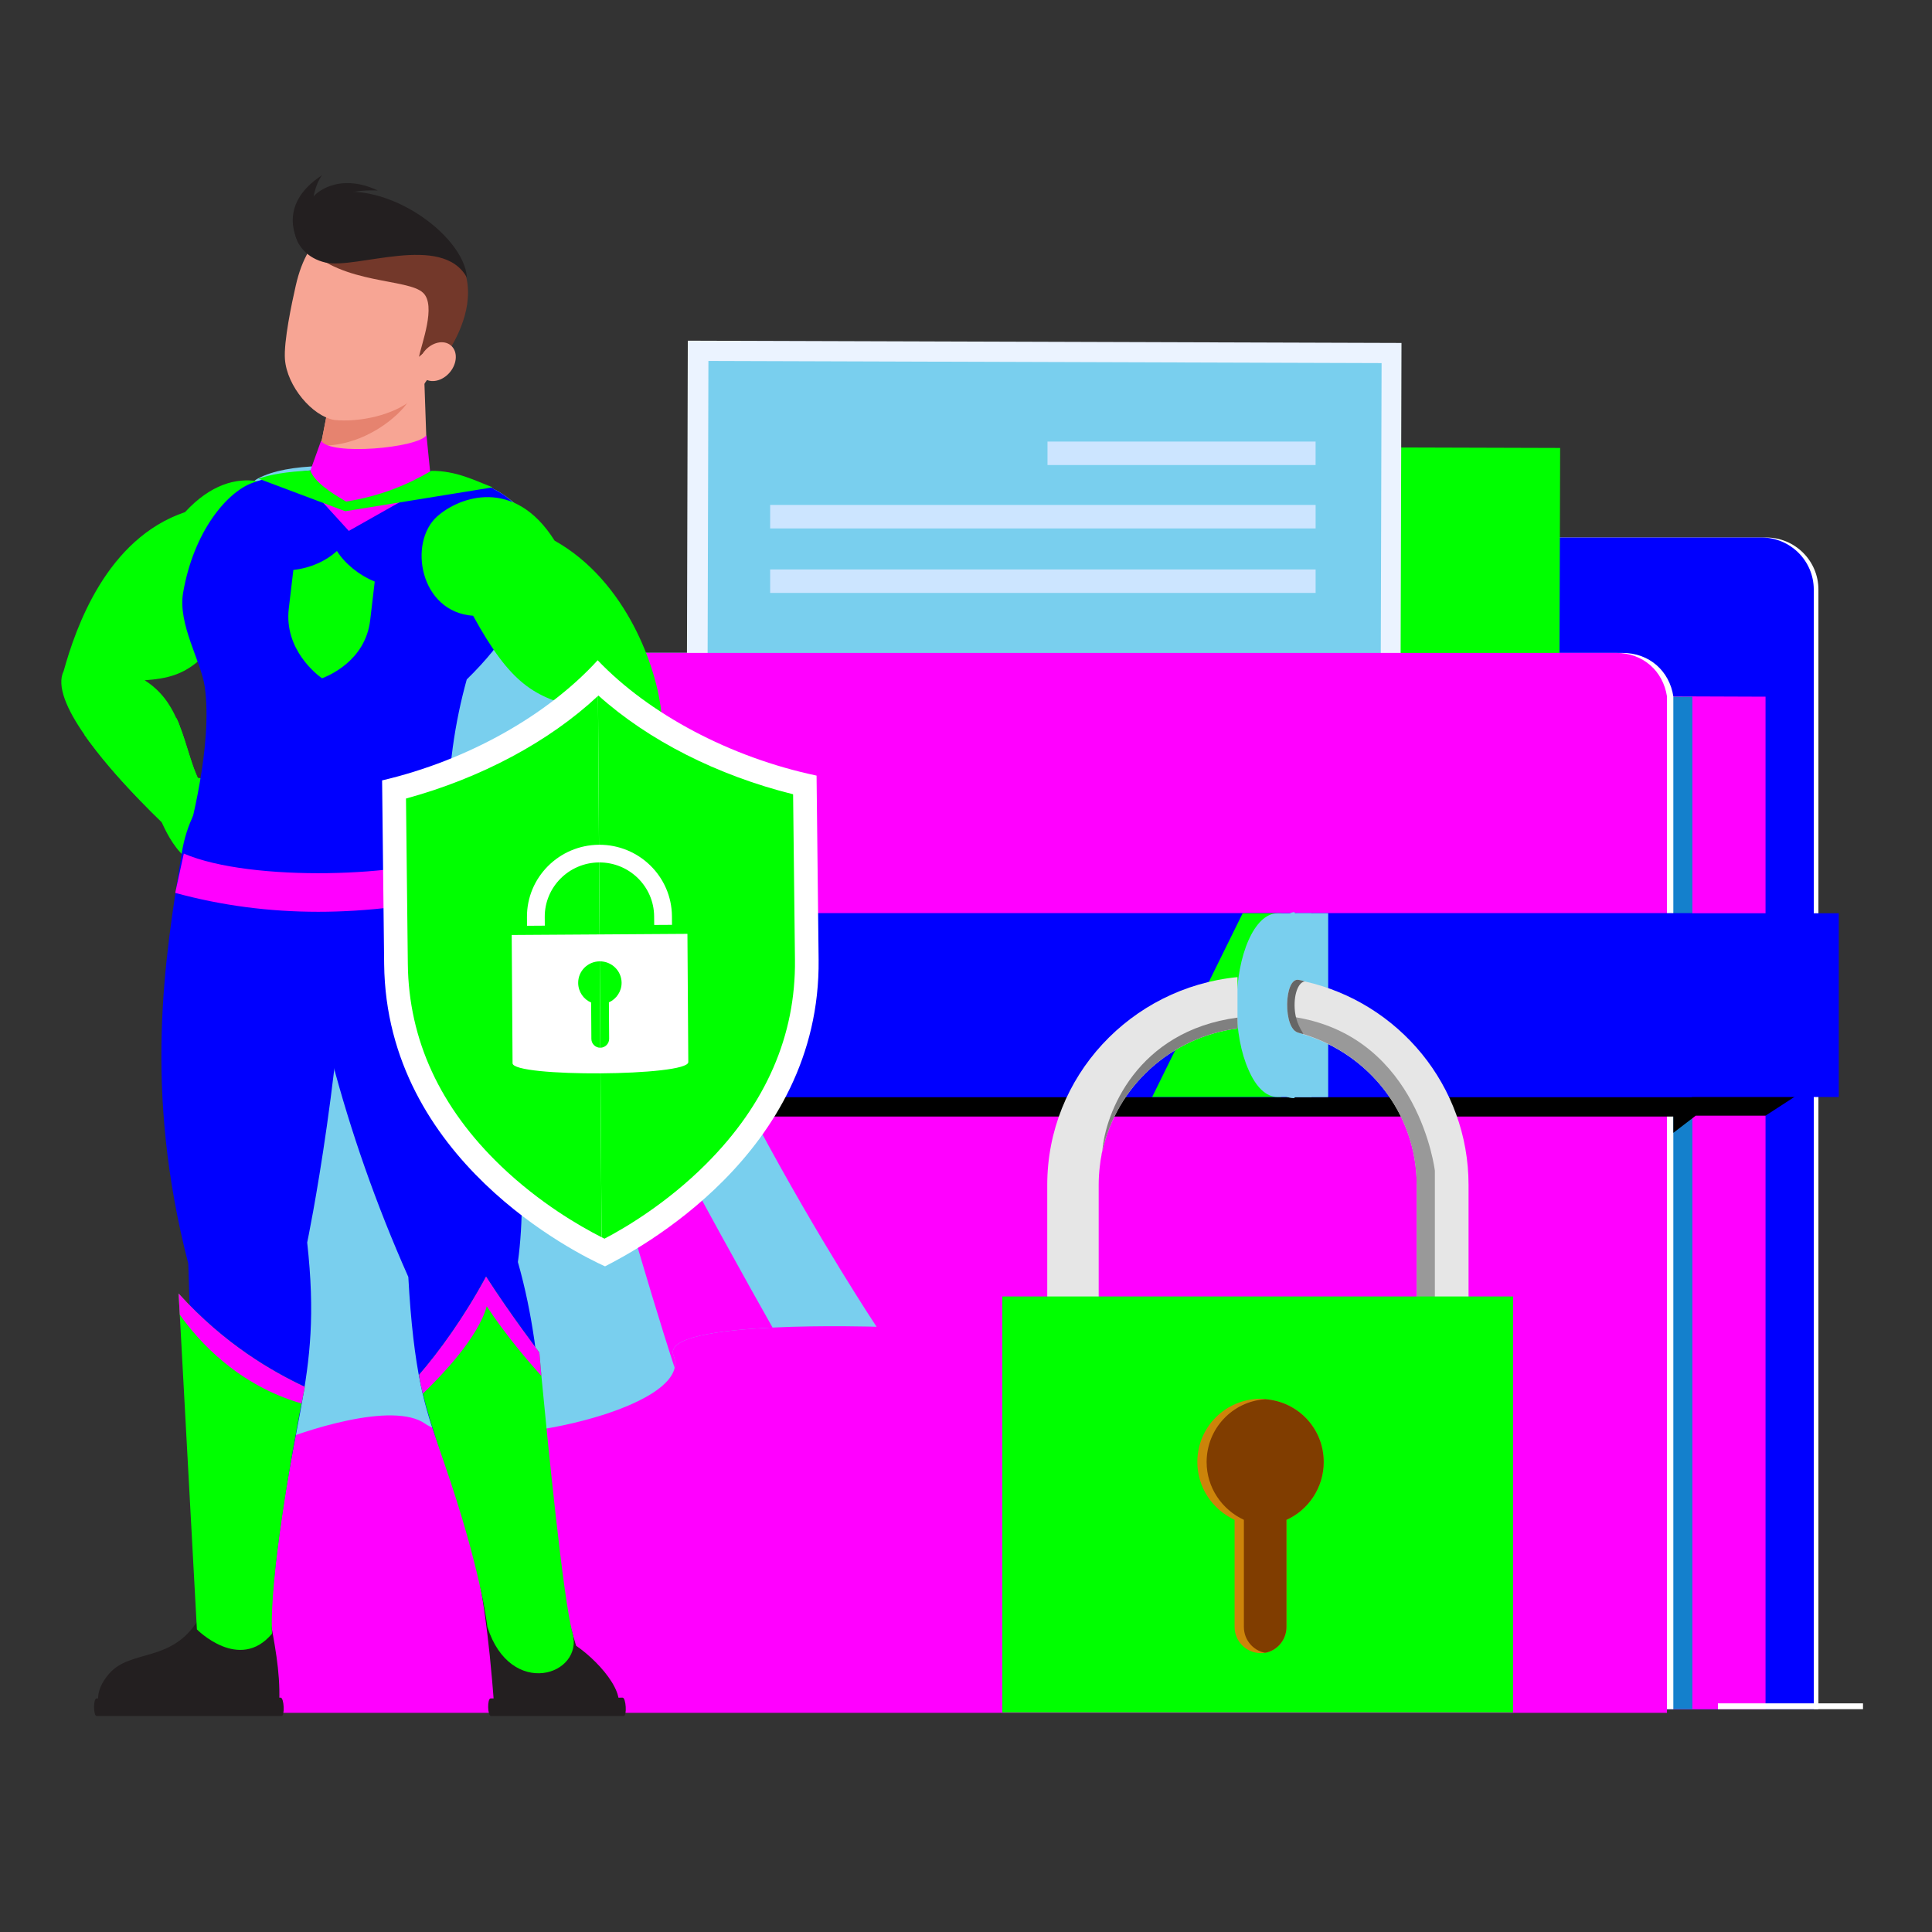 <?xml version="1.0" encoding="utf-8"?>
<!-- Generator: Adobe Illustrator 15.0.0, SVG Export Plug-In  -->
<!DOCTYPE svg>
<svg version="1.2" baseProfile="tiny"
	 xmlns="http://www.w3.org/2000/svg" xmlns:xlink="http://www.w3.org/1999/xlink" xmlns:a="http://ns.adobe.com/AdobeSVGViewerExtensions/3.0/"
	 x="0px" y="0px" width="130px" height="130px" viewBox="-4.126 -11.789 130 130" xml:space="preserve">
<rect x="-4.126" y="-11.789" width="130" height="130" fill="#333333" stroke="none"/>
<defs>
</defs>
<path fill="#FFFFFF" d="M73.758,32.144v-4.261c0-1.937,1.572-3.505,3.517-3.505h37.438c1.942,0,3.519,1.568,3.519,3.505v75.335
	H21.387V32.144H73.758z"/>
<path fill="#0000FF" d="M73.445,32.144v-4.261c0-1.937,1.575-3.505,3.515-3.505h37.441c1.941,0,3.518,1.568,3.518,3.505v75.335
	H21.075V32.144H73.445z"/>
<polygon fill="#FF00FF" points="114.673,35.089 114.673,103.218 24.963,103.218 24.963,34.755 "/>
<polygon fill="#1480CC" points="109.749,35.089 109.749,103.218 20.038,103.218 20.038,34.755 "/>
<path fill="#FFFFFF" d="M16.422,32.144h88.627c1.819,0,3.159,1.228,3.42,2.924v68.15H11.74V36.796
	C11.718,34.349,13.937,32.144,16.422,32.144z"/>
<rect x="48.986" y="18.293" transform="matrix(-1 -0.003 0.003 -1 149.666 76.016)" fill="#00FF00" width="51.799" height="39.223"/>
<rect x="50.338" y="19.573" transform="matrix(-1 -0.003 0.003 -1 149.721 75.416)" fill="#00FF00" width="49.151" height="36.061"/>
<polygon fill="#00FF00" points="95.296,52.794 63.707,52.705 80.978,36.198 "/>
<polygon fill="#00FF00" points="80.933,52.754 54.394,52.679 68.795,39.036 "/>
<ellipse transform="matrix(-1 -0.003 0.003 -1 142.14 65.24)" fill="#00FF00" cx="71.114" cy="32.525" rx="3.658" ry="3.646"/>
<polygon fill="#EBF3FF" points="42.042,52.746 90.063,52.898 90.177,11.288 42.155,11.135 "/>
<polygon fill="#79cfee" points="43.438,50.75 88.731,50.896 88.838,12.643 43.542,12.498 "/>
<rect x="66.358" y="17.923" fill="#CCE5FF" width="18.04" height="1.58"/>
<rect x="47.696" y="22.187" fill="#CCE5FF" width="36.703" height="1.581"/>
<rect x="47.696" y="26.528" fill="#CCE5FF" width="36.703" height="1.58"/>
<path fill="#FF00FF" d="M15.994,32.144h88.629c1.817,0,3.156,1.228,3.418,2.924v68.395H11.314V36.796
	C11.292,34.349,13.509,32.144,15.994,32.144z"/>
<rect x="111.469" y="102.826" fill="#FFFFFF" width="9.762" height="0.392"/>
<polygon points="118.23,60.973 114.673,63.281 109.977,63.281 108.469,64.438 108.469,63.339 11.74,63.339 11.74,60.973 "/>
<rect x="9.77" y="49.662" fill="#0000FF" width="109.832" height="12.365"/>
<rect x="9.77" y="49.662" fill="#0000FF" width="99.944" height="12.365"/>
<polygon fill="#00FF00" points="82.085,49.662 82.085,62.023 73.401,62.023 79.49,49.662 "/>
<path fill="#79cfee" d="M79.084,55.832c0,1.709,0.301,3.259,0.804,4.373c0.492,1.141,1.176,1.818,1.933,1.818h2.306V49.666H81.82
	C80.309,49.666,79.084,52.437,79.084,55.832z M81.269,57.868c-0.433-0.136-0.768-0.978-0.768-2.036c0-1.031,0.335-1.875,0.768-2.01
	c0.432,0.135,0.769,0.979,0.769,2.01C82.037,56.891,81.7,57.732,81.269,57.868z"/>
<path fill="#79cfee" d="M80.259,55.832c0,1.709,0.313,3.259,0.841,4.373c0.516,1.141,1.229,1.818,2.021,1.818h1.006V49.666H83.12
	C81.539,49.666,80.259,52.437,80.259,55.832z M81.363,55.832c0-1.031,0.653-1.875,1.104-2.01c0.453,0.135,0.806,0.979,0.806,2.01
	c0,1.059-0.353,1.9-0.806,2.036C82.017,57.732,81.363,56.891,81.363,55.832z"/>
<path fill="#79cfee" d="M80.188,55.832c0,1.709,0.302,3.259,0.807,4.373c0.49,1.141,1.176,1.818,1.932,1.818h2.306V49.666h-2.306
	C81.414,49.666,80.188,52.437,80.188,55.832z M82.372,57.868c-0.43-0.136-0.769-0.978-0.769-2.036c0-1.031,0.339-1.875,0.769-2.01
	c0.434,0.135,0.769,0.979,0.769,2.01C83.141,56.891,82.806,57.732,82.372,57.868z"/>
<path fill="#79cfee" d="M81.363,55.832c0,1.709,0.315,3.259,0.84,4.373c0.516,1.141,1.232,1.818,2.022,1.818h1.006V49.666h-1.006
	C82.645,49.666,81.363,52.437,81.363,55.832z M82.469,55.832c0-1.031,0.351-1.875,0.804-2.01c0.451,0.135,0.803,0.979,0.803,2.01
	c0,1.059-0.352,1.9-0.803,2.036C82.819,57.732,82.469,56.891,82.469,55.832z"/>
<path fill="#79cfee" d="M82.914,62.104c-0.098,0-0.661-0.025-1.255-0.594c-0.674-0.646-1.478-2.104-1.478-5.383
	c0-3.124,0.731-4.73,1.346-5.53c0.679-0.88,1.355-1.004,1.384-1.01c0.044-0.007,0.085,0.021,0.094,0.066
	c0.008,0.044-0.022,0.085-0.067,0.093l0,0c-0.005,0.001-0.653,0.125-1.292,0.962c-0.594,0.782-1.304,2.354-1.304,5.418
	c0,3.216,0.774,4.635,1.423,5.259c0.591,0.568,1.152,0.56,1.156,0.556c0.046-0.001,0.084,0.035,0.085,0.079
	c0,0.043-0.034,0.081-0.079,0.083C82.927,62.104,82.921,62.104,82.914,62.104z"/>
<path fill="#E6E6E6" d="M83.272,57.702c0.106,0.029,0.188,0.055,0.297,0.083c-0.026,0.027-0.026,0.027,0,0.027
	c4.389,1.303,7.635,5.321,7.635,10.128v10.321h3.485V67.94c0-6.679-4.714-12.274-11.007-13.688c-0.14-0.053-0.276-0.08-0.41-0.107
	C82.261,53.928,82.18,57.541,83.272,57.702z"/>
<path fill="#E6E6E6" d="M79.142,53.959v3.458c-4.498,0.578-8.127,3.901-9.094,8.244c-0.028,0.108-0.055,0.189-0.055,0.272
	c-0.054,0.245-0.082,0.462-0.109,0.707c-0.055,0.432-0.082,0.868-0.082,1.304v10.322h-3.461V67.944
	C66.341,60.643,71.972,54.66,79.142,53.959z"/>
<path fill="#999999" d="M83.19,56.683c8.182,1.429,9.233,10.304,9.233,10.304v11.28h-1.226V67.944c0-4.909-3.379-9.011-7.925-10.235
	c-0.347-0.109-0.564-1.123-0.564-1.123S82.926,56.633,83.19,56.683z"/>
<path fill="#808080" d="M79.142,56.683v0.734c-4.498,0.578-8.127,3.901-9.094,8.244C70.244,63.126,72.354,57.587,79.142,56.683z"/>
<path fill="#666666" d="M83.272,57.702c0.106,0.029,0.188,0.055,0.297,0.083c-0.081-0.219-0.523-0.712-0.58-1.742
	c-0.053-1.061,0.307-1.777,0.693-1.791c-0.14-0.053-0.276-0.08-0.41-0.107C82.261,53.928,82.18,57.541,83.272,57.702z"/>
<rect x="63.315" y="75.447" fill="#00FF00" width="34.369" height="27.992"/>
<path fill="#CC840A" d="M81.018,82.363c-0.109-0.026-0.22-0.026-0.328-0.026c-2.345,0-4.25,1.892-4.25,4.249
	c0,1.727,1.035,3.207,2.507,3.892v7.211c0,0.959,0.789,1.753,1.743,1.753c0.082,0,0.19,0,0.272-0.026h0.082
	c0.79-0.164,1.391-0.877,1.391-1.727v-7.211c1.471-0.656,2.508-2.165,2.508-3.892C84.942,84.337,83.225,82.527,81.018,82.363z"/>
<path fill="#803D00" d="M81.018,82.363c-2.207,0.137-3.953,1.974-3.953,4.223c0,1.727,1.035,3.207,2.508,3.892v7.211
	c0,0.85,0.601,1.563,1.39,1.727h0.082c0.79-0.164,1.391-0.877,1.391-1.727v-7.211c1.471-0.656,2.508-2.165,2.508-3.892
	C84.942,84.337,83.225,82.527,81.018,82.363z"/>
<path fill="#79cfee" d="M54.857,77.486c0,0-3.527-0.114-7,0.053c-3.609,0.175-7.167,0.65-6.659,1.891
	c0.113,0.28,0.135,0.549,0.072,0.817c-0.726,3.316-13.887,5.795-16.792,3.76c-2.167-1.519-8.14,0.435-10.589,1.489
	c-4.662-31.091-4.791-62.874-0.665-65.085c4.129-2.201,15.569,0.588,15.569,0.588s5.798,1.531,8.164,17.331
	C39.33,54.121,54.857,77.486,54.857,77.486z"/>
<path fill="#FF00FF" d="M41.198,79.43c0.113,0.28,0.135,0.549,0.072,0.817c-3.568-10.841-11.969-41.813-8.919-33.371
	c2.924,8.143,12.104,24.637,15.506,30.663C44.247,77.714,40.689,78.189,41.198,79.43z"/>
<path fill="#00FF00" d="M12.793,28.632c-3.391,4.133-4.013,5.136-7.187,5.353c1.069,0.673,1.701,1.583,2.137,2.564h0.01
	c0.932,2.035,1.069,4.412,2.697,5.744L8.5,44.204l-0.499,0.498c0,0-0.072-0.063-0.196-0.177c-0.85-0.784-4.231-3.955-6.245-6.871
	c-1.182-1.695-1.897-3.298-1.4-4.298c0.81-2.916,2.883-8.899,8.164-10.686c3.464-3.752,6.856-1.737,8.059-0.178
	C17.99,24.579,16.372,29.045,12.793,28.632z"/>
<path fill="#00FF00" d="M10.45,42.292L8.5,44.204l-0.695,0.32c-0.799-0.743-3.848-3.597-5.881-6.364
	C1.8,37.994,1.675,37.818,1.56,37.654c1.007-0.011,4.243-0.093,6.183-1.105h0.01c0.083,0.176,0.157,0.351,0.218,0.526
	C8.717,38.976,8.956,41.073,10.45,42.292z"/>
<path fill="#00FF00" d="M7.971,37.075c-2.147,1.302-4.605,1.26-6.048,1.085C1.8,37.994,1.675,37.818,1.56,37.654
	c1.007-0.011,4.243-0.093,6.183-1.105h0.01C7.836,36.724,7.91,36.899,7.971,37.075z"/>
<path fill="#00FF00" d="M8.989,40.529c0,0,2.22,0.207,2.893,0.79c0.563,0.486,0.219,1.094,0.219,1.094
	c1.196,0.67,0,3.269-2.087,3.909c-2.087,0.642-3.455-3.276-3.455-3.276S6.877,40.669,8.989,40.529z"/>
<path fill="#231F20" d="M37.017,103.579H29.48c-0.154-0.089-0.27-0.188-0.337-0.303c-0.388-5.581-0.946-8.271-0.946-8.271
	l5.249-0.213l1.189,4.155C36.392,100.144,38.488,102.713,37.017,103.579z"/>
<path fill="#231F20" d="M28.91,103.68h8.934c0.227,0,0.152-1.238-0.075-1.238l-8.882,0.052
	C28.652,102.493,28.675,103.68,28.91,103.68z"/>
<path fill="#0000FF" d="M25.795,44.099c1.22,3.27,6.409,18.246,4.927,29.032c2.039,7.17,1.399,13.245,3.236,23.719l-5.349,0.28
	c-2.174-12.779-4.567-10.34-5.26-22.996c-4.408-9.922-6.692-19.323-7.865-29.001C14.342,37.837,23.333,34.005,25.795,44.099z"/>
<path fill="#00FF00" d="M28.666,97.675c0,0-0.401-3.804-2.918-11.068c-0.781-2.232-1.206-3.711-1.424-4.62
	c-0.222-0.919-0.249-1.271-0.249-1.271c1.327-1.531,3.01-3.833,4.505-6.604c1.638,2.553,3.586,5.106,3.586,5.106
	s0.049,0.599,0.138,1.58c0.394,4.114,1.455,14.985,2.094,17.29C35.19,100.941,30.217,102.563,28.666,97.675z"/>
<path fill="#FF00FF" d="M32.305,80.798c-0.856-0.951-2.394-2.74-3.68-4.692c-0.583,2.108-3.033,4.663-4.301,5.881
	c-0.222-0.919-0.249-1.271-0.249-1.271c1.327-1.531,3.01-3.833,4.505-6.604c1.638,2.553,3.586,5.106,3.586,5.106
	S32.216,79.816,32.305,80.798z"/>
<path fill="#0000FF" d="M19.468,45.483c-0.376,14.242-2.924,26.335-2.924,26.335c1.079,9.717-1.374,11.526-2.482,25.426
	l-4.835-0.063c-0.012-5.642-0.34-12.628-0.684-23.939C5.499,61.419,6.966,52.713,8.1,45.646
	C9.311,37.62,20.243,34.964,19.468,45.483z"/>
<path fill="#231F20" d="M14.062,97.244c0.431,2.3,0.74,4.095,0.559,6.177l-11.709,0.229c0,0-1.158-1.124,0.298-2.812
	c1.458-1.688,4.225-0.711,6.016-3.657L14.062,97.244z"/>
<path fill="#231F20" d="M2.381,103.68h12.44c0.226,0,0.167-1.238-0.061-1.238l-12.387,0.052
	C2.141,102.493,2.148,103.68,2.381,103.68z"/>
<path fill="#00FF00" d="M16.388,81.532c0,0-0.084,0.412-0.227,1.115c-0.589,3.07-2.168,11.637-1.984,15.491
	c-2.197,2.615-5.054-0.288-5.054-0.288L7.971,76.674l-0.08-1.425C10.993,78.681,14.213,80.509,16.388,81.532z"/>
<path fill="#FF00FF" d="M16.388,81.532c0,0-0.084,0.412-0.227,1.115c-4.271-1.24-6.9-4.154-8.19-5.974l-0.08-1.425
	C10.993,78.681,14.213,80.509,16.388,81.532z"/>
<path fill="#0000FF" d="M8.46,44.811c0,2.462,17.55,1.749,17.55-0.712c-0.058-4.063,0.504-7.407,1.271-10.17
	c5.262-5.137,4.949-9.123,3.615-11.288c-2.299-3.729-13.915-3.518-18.096-1.915c-1.661,0.636-3.891,3.231-4.604,7.366
	c-0.366,2.124,1.205,4.601,1.453,6.318C10.223,38.389,8.577,44.24,8.46,44.811z"/>
<path fill="#F7A594" d="M19.4,22.418c0.868-0.686,4.321-1.743,5.239-2.492l-0.208-5.976l-3.396-0.329
	c-0.985,0.081-1.971,0.315-2.816,0.649l-0.766,3.934l-0.168,0.854C16.902,19.897,17.664,20.91,19.4,22.418z"/>
<path fill="#E6836F" d="M23.29,15.304c-0.533,0.817-2.764,2.909-5.836,2.902l0.663-3.403L23.29,15.304z"/>
<path fill="#F7A594" d="M15.774,7.435c-0.269,1.176-0.816,3.76-0.727,4.95c0.137,1.813,1.835,3.821,3.317,4.084
	c1.714,0.176,4.025-0.334,5.281-1.408c0.698-0.817,2.05-2.75,2.672-4.444c1.298-3.532-1.207-6.63-4.385-7.347
	C18.753,2.556,16.603,3.764,15.774,7.435z"/>
<path fill="#73382A" d="M25.252,12.951c0.663-1.163-0.218-1.634-1.183-0.731c0.167-0.876,1.168-3.446,0.28-4.3
	c-1.004-0.988-5.423-0.558-7.796-3.022c0,0,1.769-3.866,7.576-1.583C30.688,6.779,25.252,12.951,25.252,12.951z"/>
<path fill="#F7A594" d="M24.431,11.846c-0.502,0.608-0.523,1.415-0.048,1.803c0.476,0.387,1.27,0.208,1.772-0.4
	c0.5-0.61,0.522-1.417,0.046-1.804C25.726,11.058,24.934,11.238,24.431,11.846z"/>
<path fill="#FF00FF" d="M17.48,17.863c0.581,1.032,6.552,0.494,7.09-0.374l0.331,3.306l-5.556,3.14l-2.902-3.183L17.48,17.863z"/>
<path fill="#231F20" d="M27.292,6.892C27.129,4,21.51-0.083,17.479,1.433c-2.719,1.022-2.083,3.898,0.286,4.441
	C19.852,6.353,25.634,3.86,27.292,6.892z"/>
<path fill="#231F20" d="M16.977,1.441c0,0,0.119-0.826,0.565-1.441c-3.154,2.059-1.583,4.521-1.546,4.625
	c1.25-3.783,4.236-3.61,5.296-3.598C18.564-0.251,17.004,1.329,16.977,1.441z"/>
<path fill="#FF00FF" d="M8.242,45.646c4.578,1.967,15.155,1.535,18.317,0.027l0.808,2.668c-6.877,1.615-13.457,1.662-19.703-0.051
	L8.242,45.646z"/>
<path fill="#00FF00" d="M38.879,39.388c-3.03,3.235-9.418,6.925-9.418,6.925l-1.96-2.81c2.033-1.116,3.152-4.011,5.091-5.994
	c0.664-0.682,1.422-1.25,2.333-1.622c-3.09-0.798-4.646-1.561-7.217-6.243c-3.599-0.248-4.378-4.939-2.417-6.684
	c1.472-1.315,5.186-2.688,7.902,1.631c4.854,2.719,6.929,8.65,7.188,11.669C40.621,37.116,39.967,38.222,38.879,39.388z"/>
<path fill="#00FF00" d="M29.258,42.032c0,0-2.222-0.202-2.99,0.249c-0.642,0.375-0.415,1.035-0.415,1.035
	c-1.299,0.44-0.601,3.213,1.335,4.224c1.934,1.01,3.998-2.593,3.998-2.593S31.31,42.554,29.258,42.032z"/>
<path fill="#00FF00" d="M38.879,39.388c-0.188,0.198-0.385,0.405-0.592,0.601c-3.195,3.08-8.826,6.324-8.826,6.324l-1.96-2.81
	c1.753-0.961,2.821-3.235,4.323-5.116c0.24-0.31,0.499-0.599,0.768-0.878C33.351,37.953,35.612,39.142,38.879,39.388z"/>
<path fill="#00FF00" d="M38.879,39.388c-0.188,0.198-0.385,0.405-0.592,0.601c-2.738-0.134-5.311-1.115-6.463-1.602
	c0.24-0.31,0.499-0.599,0.768-0.878C33.351,37.953,35.612,39.142,38.879,39.388z"/>
<path fill="#00FF00" d="M21.093,27.338L21.093,27.338c0.001-0.01,0.003-0.014,0.003-0.016
	C21.096,27.325,21.093,27.338,21.093,27.338z"/>
<path fill="#00FF00" d="M21.093,27.338L21.093,27.338c0.001-0.01,0.003-0.014,0.003-0.016
	C21.096,27.325,21.093,27.338,21.093,27.338z"/>
<path fill="#00FF00" d="M15.61,26.556c0,0,0.002-0.014,0.002-0.016C15.612,26.542,15.612,26.544,15.61,26.556L15.61,26.556z"/>
<path fill="#00FF00" d="M15.61,26.556c0,0,0.002-0.014,0.002-0.016C15.612,26.542,15.612,26.544,15.61,26.556L15.61,26.556z"/>
<path fill="#00FF00" d="M18.543,25.286c0.545,0.854,1.488,1.629,2.546,2.057c-0.009,0.081-0.062,0.529-0.306,2.599
	c-0.326,2.76-2.852,3.759-3.242,3.91c-0.334-0.234-2.56-1.933-2.235-4.694c0.246-2.069,0.298-2.519,0.308-2.599
	C16.735,26.445,17.816,25.96,18.543,25.286z"/>
<path fill="#00FF00" d="M18.254,26.752c-0.001,0-0.002,0.002-0.003,0.002c-0.528,0.416-1.223,0.703-1.964,0.809l-0.209,1.766
	c-0.095,0.809,0.112,1.579,0.612,2.292c0.314,0.448,0.662,0.754,0.857,0.904c0.009,0.009,0.017,0.014,0.024,0.021
	c0.216-0.086,0.642-0.286,1.069-0.647c0.649-0.547,1.026-1.235,1.121-2.042l0.21-1.767C19.276,27.779,18.668,27.303,18.254,26.752z"
	/>
<path fill="#00FF00" d="M16.753,19.871c0.297,0.762,1.291,1.435,2.411,2.089c2.275-0.37,4.022-1.073,5.73-2.067
	c1.679-0.009,2.888,0.634,4.132,1.11l-9.921,1.608l-5.827-2.19C14.054,20.139,15.163,19.948,16.753,19.871z"/>
<path fill="#D9FFFF" d="M50.836,40.384L50.836,40.384c0-0.05,0-0.071,0-0.075C50.836,40.318,50.836,40.384,50.836,40.384z"/>
<path fill="#D9FFFF" d="M50.836,40.384L50.836,40.384c0-0.05,0-0.071,0-0.075C50.836,40.318,50.836,40.384,50.836,40.384z"/>
<path fill="#FFFFFF" d="M36.09,32.638c3.434,3.6,8.897,6.534,14.729,7.761c0.004,0.387,0.028,2.523,0.138,12.375
	c0.146,13.141-12.421,19.646-14.372,20.646c-1.903-0.854-14.715-7.182-14.862-20.325c-0.11-9.85-0.133-11.987-0.138-12.373
	C27.388,39.365,32.736,36.312,36.09,32.638z"/>
<path fill="#00FF00" d="M36.14,35.013c3.36,3.016,8.002,5.373,13.1,6.643l0.125,11.134c0.059,5.095-1.953,9.717-5.974,13.738
	c-2.642,2.644-5.428,4.291-6.843,5.031c-0.061-0.031-0.128-0.064-0.194-0.098l-0.241-36.424
	C36.121,35.029,36.131,35.021,36.14,35.013z"/>
<path fill="#00FF00" d="M36.111,35.038l0.241,36.424c-1.479-0.752-4.172-2.306-6.757-4.78c-4.11-3.935-6.223-8.51-6.279-13.605
	l-0.124-11.134C28.244,40.564,32.822,38.115,36.111,35.038z"/>
<path fill="#FFFFFF" d="M30.306,51.125l0.057,8.628c0.006,0.959,11.832,0.884,11.825-0.078l-0.058-8.627L30.306,51.125z
	 M34.778,54.353c-0.005-0.801,0.643-1.45,1.449-1.455c0.806-0.006,1.467,0.637,1.473,1.437c0.004,0.584-0.349,1.096-0.854,1.324
	l0.016,2.451c0.002,0.325-0.263,0.599-0.596,0.6c-0.329,0.002-0.598-0.266-0.6-0.592L35.65,55.67
	C35.137,55.45,34.783,54.943,34.778,54.353z"/>
<path fill="#FFFFFF" d="M31.336,50.505l1.197-0.008l-0.004-0.581c-0.013-2.013,1.627-3.661,3.655-3.674
	c2.03-0.013,3.691,1.614,3.705,3.626l0.005,0.58l1.197-0.007l-0.004-0.582c-0.018-2.667-2.22-4.824-4.909-4.806
	c-2.689,0.018-4.863,2.202-4.846,4.87L31.336,50.505z"/>
</svg>
